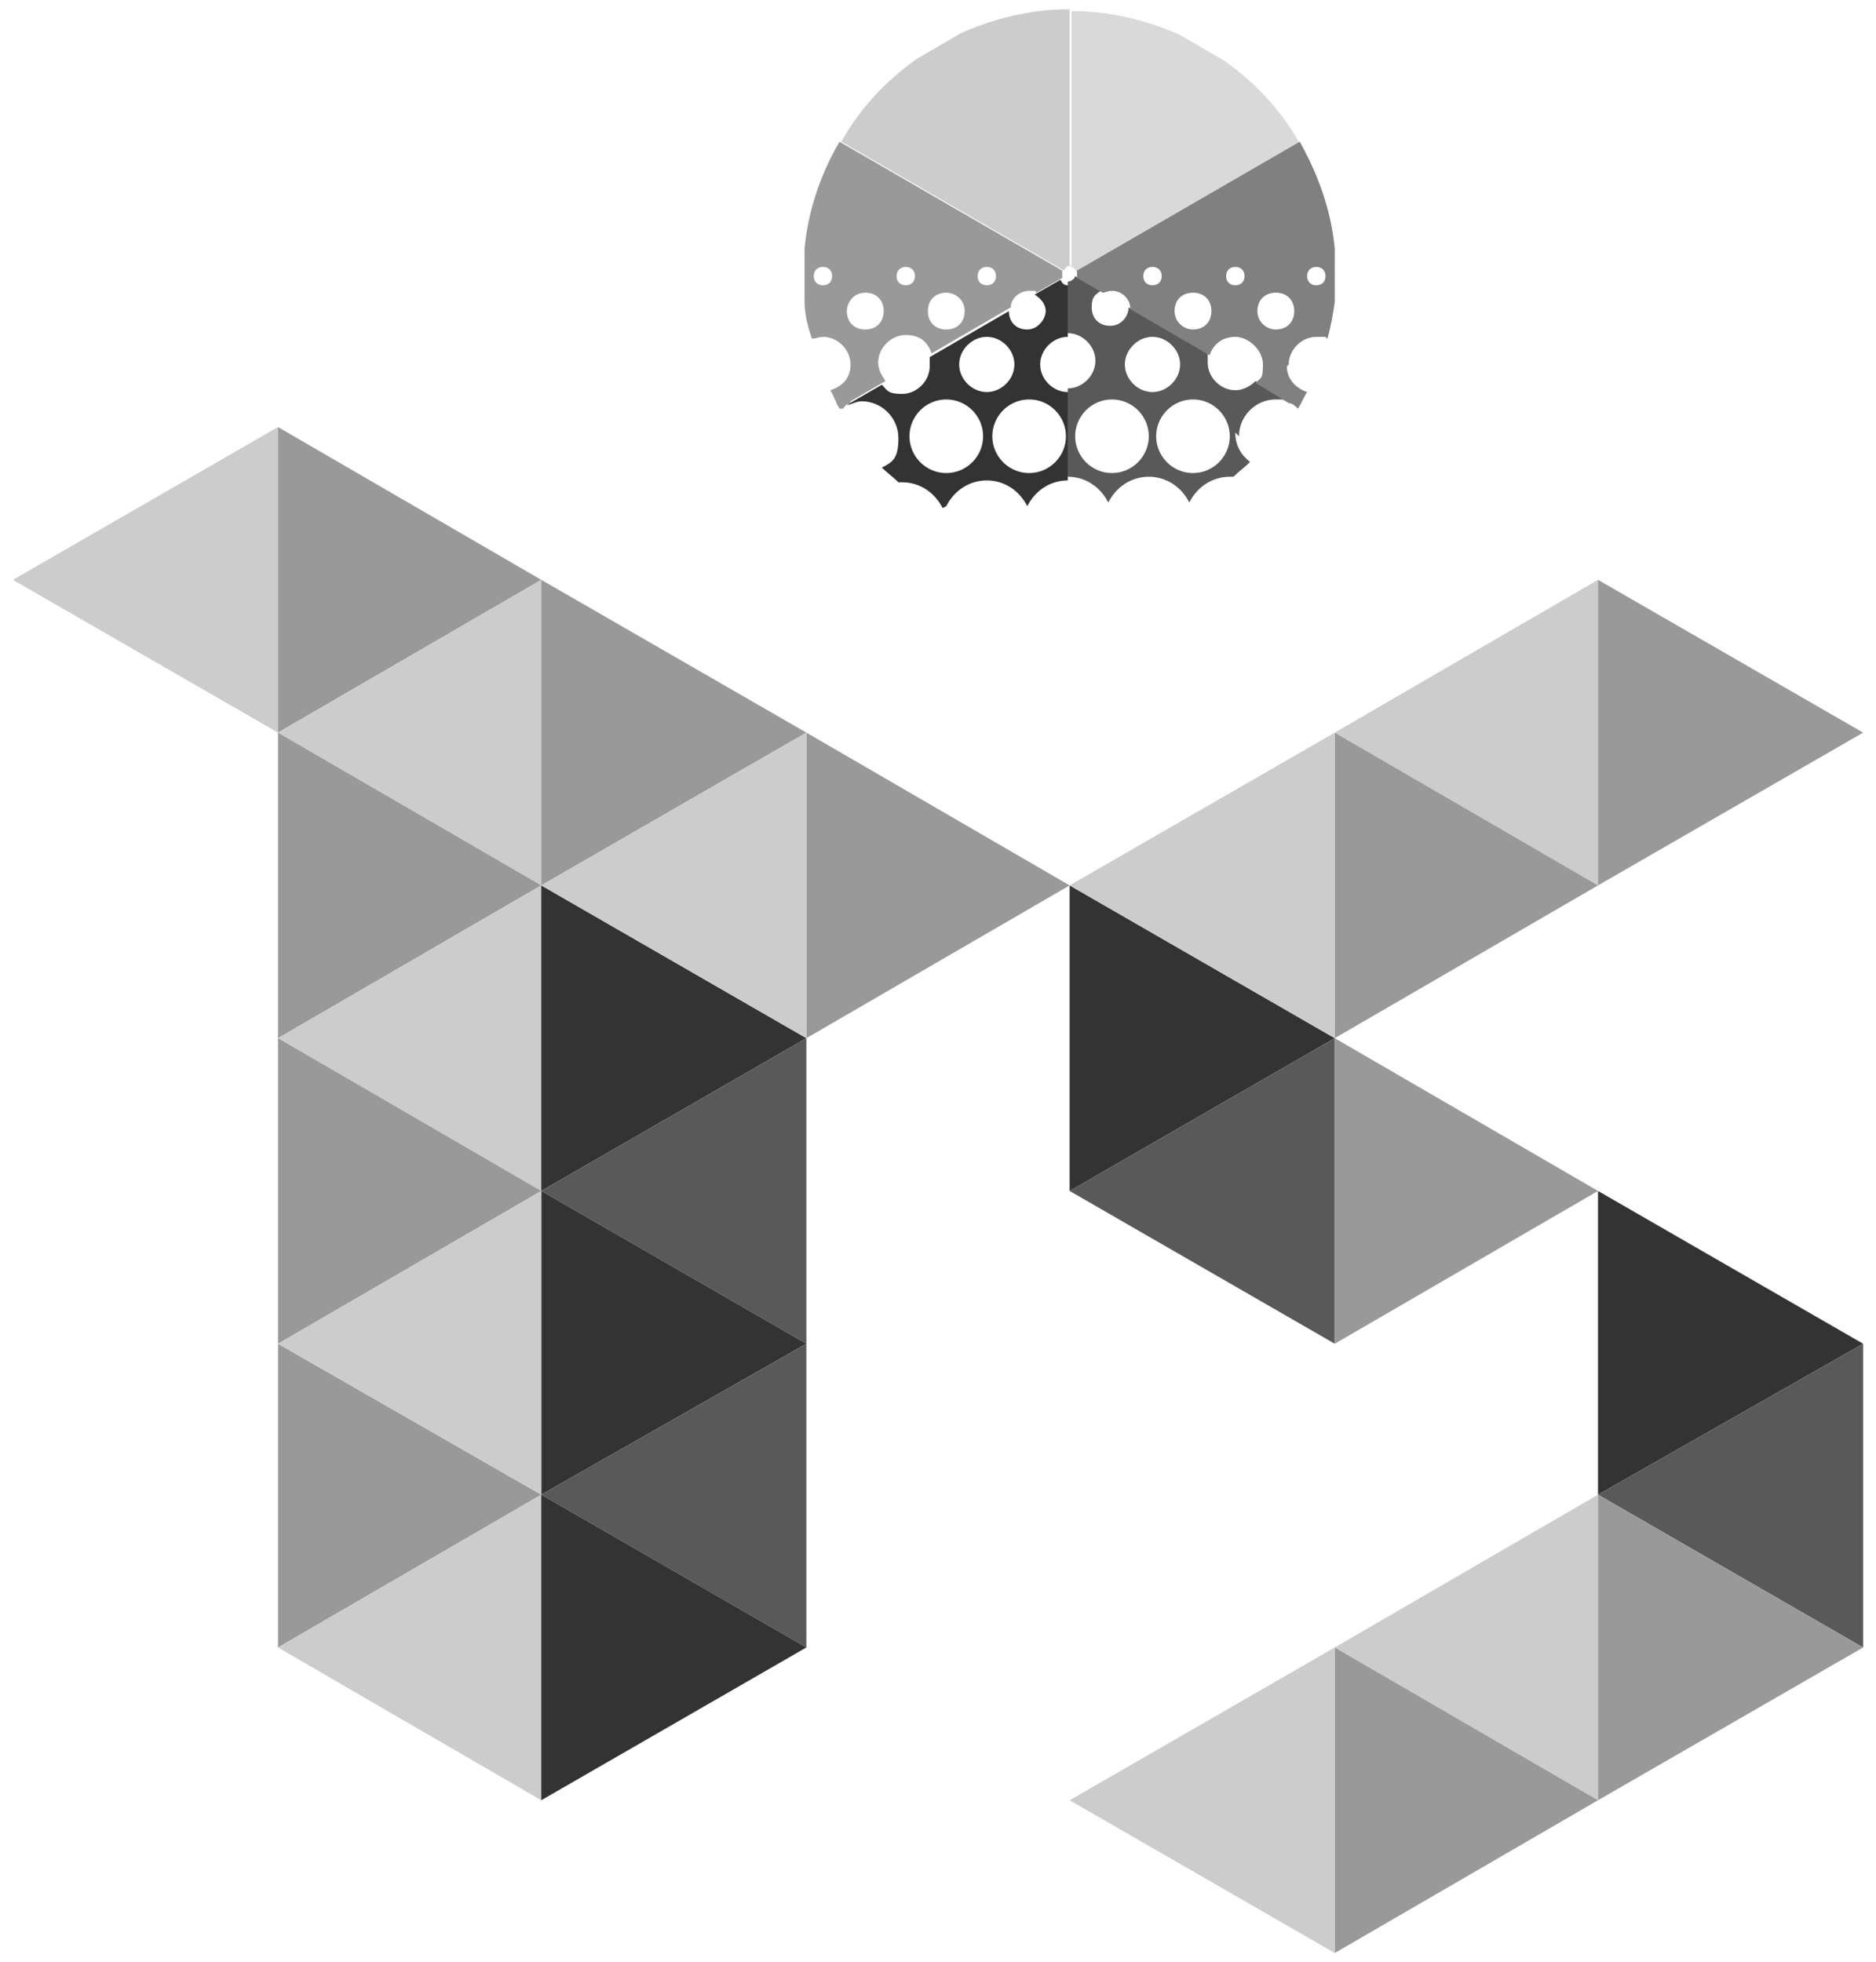 <?xml version="1.0" encoding="UTF-8"?>
<svg xmlns="http://www.w3.org/2000/svg" version="1.1" viewBox="0 0 101.9 106.6">
  <defs>
    <style>
      .cls-1 {
        fill: #333;
      }

      .cls-2 {
        fill: gray;
      }

      .cls-3 {
        fill: #d9d9d9;
      }

      .cls-4 {
        fill: #ccc;
      }

      .cls-5 {
        fill: #999;
      }

      .cls-6 {
        fill: #595959;
      }
    </style>
  </defs>
  <!-- Generator: Adobe Illustrator 28.7.1, SVG Export Plug-In . SVG Version: 1.2.0 Build 142)  -->
  <g>
    <g id="_レイヤー_1" data-name="レイヤー_1">
      <g>
        <g>
          <path class="cls-6" d="M67.3,23.7c0-1.1.9-2,2-2s.5,0,.7.1l-1.8-1.1c-.3.3-.7.5-1.1.5-.8,0-1.5-.7-1.5-1.5s0-.3,0-.5l-4.3-2.5s0,0,0,0c0,.5-.4,1-1,1s-1-.4-1-1,.2-.7.5-.9l-1.4-.8c0,.1-.2.3-.4.3h0v2.8h0c.8,0,1.5.7,1.5,1.5s-.7,1.5-1.5,1.5h0v4.8h0c1,0,1.8.6,2.2,1.4.4-.8,1.2-1.4,2.2-1.4s1.8.6,2.2,1.4c.4-.8,1.2-1.4,2.2-1.4s.1,0,.2,0c.3-.3.6-.5.9-.8-.5-.4-.8-.9-.8-1.6ZM60.4,25.7c-1.1,0-2-.9-2-2s.9-2,2-2,2,.9,2,2-.9,2-2,2ZM61.1,19.8c0-.8.7-1.5,1.5-1.5s1.5.7,1.5,1.5-.7,1.5-1.5,1.5-1.5-.7-1.5-1.5ZM64.8,25.7c-1.1,0-2-.9-2-2s.9-2,2-2,2,.9,2,2-.9,2-2,2Z"/>
          <path class="cls-1" d="M51.4,27.5c.4-.8,1.2-1.4,2.2-1.4s1.8.6,2.2,1.4c.4-.8,1.2-1.4,2.2-1.4v-4.8c-.8,0-1.5-.7-1.5-1.5s.7-1.5,1.5-1.5v-2.8c-.2,0-.3-.1-.4-.3l-1.4.8c.3.2.6.5.6.9s-.4,1-1,1-1-.4-1-1,0,0,0,0l-4.3,2.5c0,.1,0,.3,0,.5,0,.8-.7,1.5-1.5,1.5s-.8-.2-1.1-.5l-1.9,1.1c.2,0,.5-.2.8-.2,1.1,0,2,.9,2,2s-.3,1.3-.9,1.6c.3.3.6.5.9.8,0,0,.1,0,.2,0,1,0,1.8.6,2.2,1.4ZM55.9,21.7c1.1,0,2,.9,2,2s-.9,2-2,2-2-.9-2-2,.9-2,2-2ZM53.6,18.3c.8,0,1.5.7,1.5,1.5s-.7,1.5-1.5,1.5-1.5-.7-1.5-1.5.7-1.5,1.5-1.5ZM51.4,21.7c1.1,0,2,.9,2,2s-.9,2-2,2-2-.9-2-2,.9-2,2-2Z"/>
          <path class="cls-4" d="M58.1,14.5V.5c-2.1,0-4.1.5-5.9,1.3l-2.4,1.4c-1.7,1.2-3.1,2.7-4.1,4.5l12.1,7c0-.1.2-.3.4-.3Z"/>
          <path class="cls-5" d="M46.2,21.8l1.9-1.1c-.2-.3-.4-.6-.4-1,0-.8.7-1.5,1.5-1.5s1.2.4,1.4,1l4.3-2.5c0-.5.5-.9,1-.9s.3,0,.4.1l1.4-.8c0,0,0-.2,0-.2s0-.2,0-.2l-12.1-7c-1,1.7-1.7,3.7-1.9,5.8v2.9c0,.7.2,1.4.4,2,.2,0,.4-.1.6-.1.8,0,1.5.7,1.5,1.5s-.5,1.2-1.1,1.4c.2.3.3.7.5,1h.2c.1-.2.3-.3.4-.3ZM53.6,14.5c.3,0,.5.2.5.5s-.2.5-.5.5-.5-.2-.5-.5.2-.5.5-.5ZM51.4,15.9c.5,0,1,.4,1,1s-.4,1-1,1-1-.4-1-1,.4-1,1-1ZM49.2,14.5c.3,0,.5.2.5.5s-.2.5-.5.5-.5-.2-.5-.5.2-.5.5-.5ZM44.7,15.5c-.3,0-.5-.2-.5-.5s.2-.5.5-.5.5.2.5.5-.2.5-.5.5ZM46,16.9c0-.5.4-1,1-1s1,.4,1,1-.4,1-1,1-1-.4-1-1Z"/>
          <path class="cls-3" d="M58.1,14.5c.2,0,.3.1.4.3l12.1-7c-1-1.8-2.4-3.3-4.1-4.5l-2.4-1.4c-1.8-.8-3.8-1.3-5.9-1.3v13.9h0Z"/>
          <path class="cls-2" d="M70,19.8c0-.8.7-1.5,1.5-1.5s.4,0,.6.1c.2-.7.3-1.3.4-2v-2.9c-.2-2.1-.9-4-1.9-5.8l-12.1,7c0,0,0,.2,0,.2s0,.2,0,.2l1.4.8c.1,0,.3-.1.5-.1.5,0,1,.4,1,1l4.3,2.5c.2-.6.7-1,1.4-1s1.5.7,1.5,1.5-.1.7-.4,1l1.8,1.1c.2,0,.4.2.5.3h0c.2-.3.3-.6.5-.9-.6-.2-1.1-.7-1.1-1.4ZM71.5,14.5c.3,0,.5.2.5.5s-.2.5-.5.5-.5-.2-.5-.5.2-.5.5-.5ZM62.6,15.5c-.3,0-.5-.2-.5-.5s.2-.5.5-.5.5.2.5.5-.2.5-.5.5ZM64.8,17.9c-.5,0-1-.4-1-1s.4-1,1-1,1,.4,1,1-.4,1-1,1ZM67.1,15.5c-.3,0-.5-.2-.5-.5s.2-.5.5-.5.5.2.5.5-.2.5-.5.5ZM69.3,17.9c-.5,0-1-.4-1-1s.4-1,1-1,1,.4,1,1-.4,1-1,1Z"/>
        </g>
        <g>
          <polygon class="cls-4" points="15.1 23.2 .7 31.5 15.1 39.8 15.1 39.8 15.1 23.2"/>
          <polygon class="cls-5" points="15.1 23.2 15.1 39.8 15.1 39.8 29.4 31.5 15.1 23.2"/>
          <polygon class="cls-4" points="15.1 39.8 29.4 48.1 29.4 31.5 15.1 39.8"/>
          <polygon class="cls-5" points="29.4 48.1 43.8 39.8 29.4 31.5 29.4 48.1"/>
          <polygon class="cls-5" points="29.4 48.1 29.4 48.1 15.1 39.8 15.1 56.4 29.4 48.1"/>
          <polygon class="cls-4" points="29.4 48.1 15.1 56.4 29.4 64.7 29.4 64.7 29.4 48.1"/>
          <polygon class="cls-5" points="15.1 73 29.4 64.7 15.1 56.4 15.1 73"/>
          <polygon class="cls-5" points="58.1 48.1 58.1 48.1 43.8 39.8 43.8 56.4 58.1 48.1"/>
          <polygon class="cls-1" points="29.4 48.1 29.4 64.7 29.4 64.7 43.8 56.4 29.4 48.1"/>
          <polygon class="cls-4" points="43.8 39.8 29.4 48.1 29.4 48.1 43.8 56.4 43.8 39.8"/>
          <polygon class="cls-6" points="29.4 64.7 43.8 73 43.8 56.4 29.4 64.7"/>
          <polygon class="cls-1" points="43.8 73 43.8 73 29.4 64.7 29.4 81.2 43.8 73"/>
          <polygon class="cls-5" points="15.1 73 15.1 89.5 15.1 89.5 29.4 81.2 15.1 73"/>
          <polygon class="cls-4" points="29.4 64.7 15.1 73 15.1 73 29.4 81.2 29.4 64.7"/>
          <polygon class="cls-4" points="15.1 89.5 29.4 97.8 29.4 81.2 15.1 89.5"/>
          <polygon class="cls-6" points="43.8 73 29.4 81.2 43.8 89.5 43.8 89.5 43.8 73"/>
          <polygon class="cls-1" points="29.4 97.8 43.8 89.5 29.4 81.2 29.4 97.8"/>
        </g>
        <g>
          <polygon class="cls-4" points="72.5 39.8 86.8 48.1 86.8 31.5 72.5 39.8"/>
          <polygon class="cls-5" points="86.8 48.1 101.2 39.8 86.8 31.5 86.8 48.1"/>
          <polygon class="cls-5" points="86.8 48.1 86.8 48.1 72.5 39.8 72.5 56.4 86.8 48.1"/>
          <polygon class="cls-1" points="58.1 48.1 58.1 64.7 58.1 64.7 72.5 56.4 58.1 48.1"/>
          <polygon class="cls-4" points="72.5 39.8 58.1 48.1 58.1 48.1 72.5 56.4 72.5 39.8"/>
          <polygon class="cls-6" points="58.1 64.7 72.5 73 72.5 56.4 58.1 64.7"/>
          <polygon class="cls-5" points="72.5 73 86.8 64.7 72.5 56.4 72.5 73"/>
          <polygon class="cls-1" points="101.2 73 101.2 73 86.8 64.7 86.8 81.2 101.2 73"/>
          <polygon class="cls-4" points="72.5 89.5 86.8 97.8 86.8 81.2 72.5 89.5"/>
          <polygon class="cls-6" points="101.2 73 86.8 81.2 101.2 89.5 101.2 89.5 101.2 73"/>
          <polygon class="cls-5" points="86.8 97.8 101.2 89.5 86.8 81.2 86.8 97.8"/>
          <polygon class="cls-5" points="86.8 97.8 86.8 97.8 72.5 89.5 72.5 106.1 86.8 97.8"/>
          <polygon class="cls-4" points="72.5 89.5 58.1 97.8 58.1 97.8 72.5 106.1 72.5 89.5"/>
        </g>
      </g>
    </g>
  </g>
</svg>